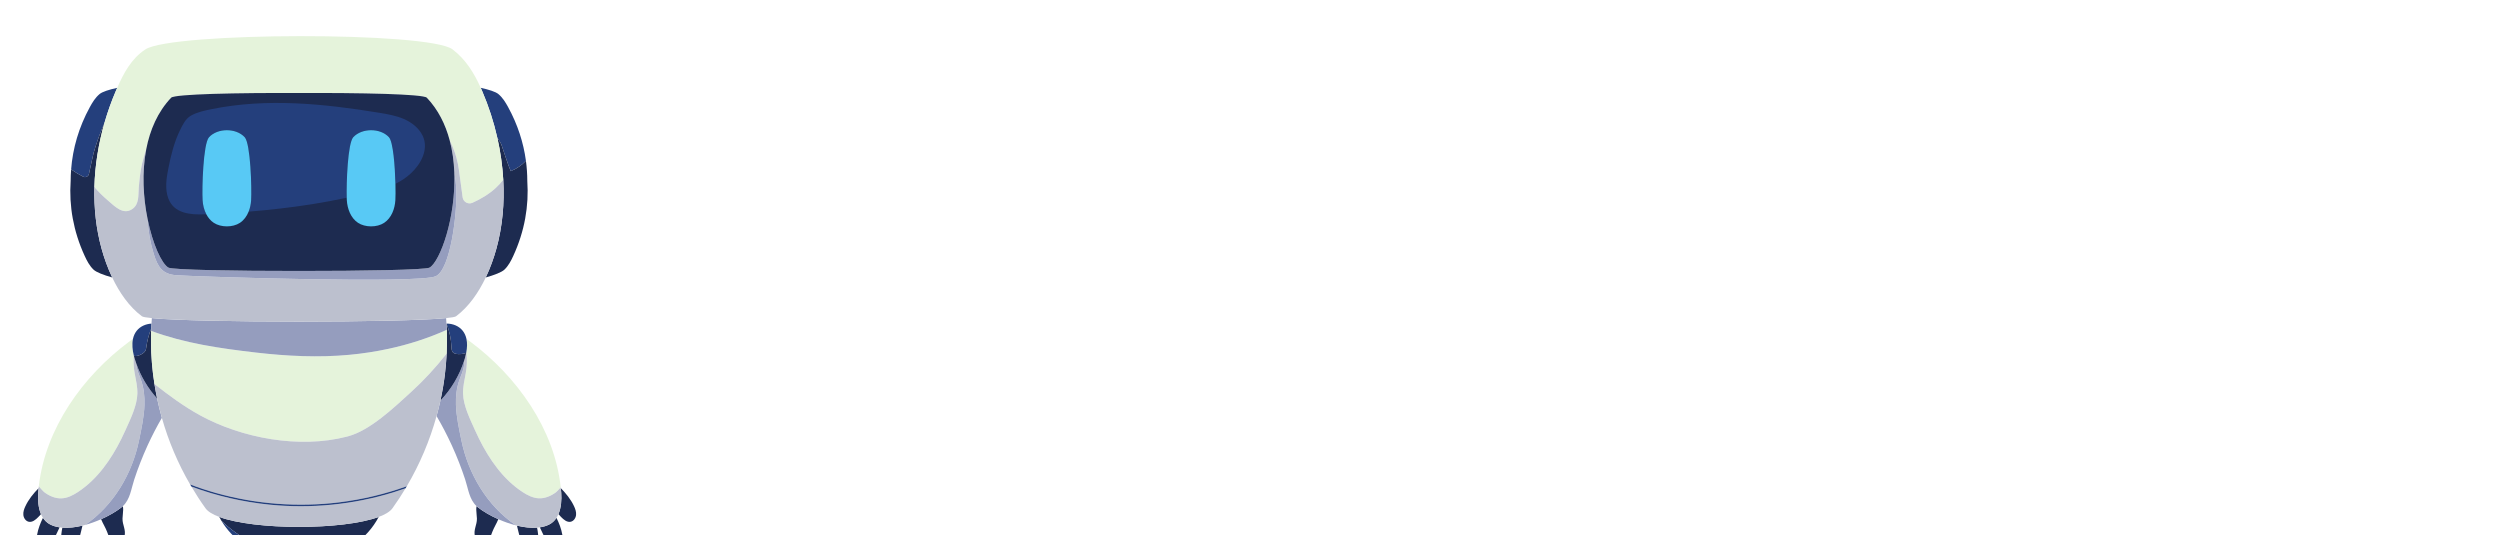 <?xml version="1.0" encoding="UTF-8" standalone="no"?>
<!-- Created with Inkscape (http://www.inkscape.org/) -->

<svg
   width="72mm"
   height="15.418mm"
   viewBox="0 0 72 15.418"
   version="1.1"
   id="svg1"
   sodipodi:docname="mediaworkbenchlight.svg"
   inkscape:version="1.4.2 (2aeb623e1d, 2025-05-12)"
   xmlns:inkscape="http://www.inkscape.org/namespaces/inkscape"
   xmlns:sodipodi="http://sodipodi.sourceforge.net/DTD/sodipodi-0.dtd"
   xmlns="http://www.w3.org/2000/svg"
   xmlns:svg="http://www.w3.org/2000/svg">
  <sodipodi:namedview
     id="namedview1"
     pagecolor="#ffffff"
     bordercolor="#000000"
     borderopacity="0.25"
     inkscape:showpageshadow="2"
     inkscape:pageopacity="0.0"
     inkscape:pagecheckerboard="0"
     inkscape:deskcolor="#d1d1d1"
     inkscape:document-units="mm"
     inkscape:zoom="3.4568107"
     inkscape:cx="179.35608"
     inkscape:cy="-8.8231618"
     inkscape:window-width="3374"
     inkscape:window-height="1371"
     inkscape:window-x="0"
     inkscape:window-y="0"
     inkscape:window-maximized="1"
     inkscape:current-layer="g18" />
  <defs
     id="defs1">
    <filter
       id="a"
       width="1.002"
       height="1.017"
       x="-0.001"
       y="-0.008">
      <feGaussianBlur
         in="SourceAlpha"
         id="feGaussianBlur1" />
      <feOffset
         result="oBlur"
         id="feOffset1" />
      <feFlood
         flood-color="#FFF"
         flood-opacity="1"
         id="feFlood1" />
      <feComposite
         in2="oBlur"
         operator="in"
         id="feComposite1" />
      <feMerge
         id="feMerge2">
        <feMergeNode
           id="feMergeNode1" />
        <feMergeNode
           in="SourceGraphic"
           id="feMergeNode2" />
      </feMerge>
    </filter>
  </defs>
  <g
     id="layer1"
     transform="translate(-2.361,-3.014)">
    <g
       id="group-R5"
       transform="matrix(0.007,0,0,0.007,0.825,1.957)">
      <path
         id="path2"
         d="m 16391.9,3869.2 c -7.1,-38 -9.7,-77.1 -9,-115.6 1.4,-89.9 17.8,-179 20.1,-268.8 5.2,-199.4 -117.5,-351.3 -58.1,-558.4 27.2,-94.6 129.2,-272.7 243,-270.1 113.4,2.5 183.3,125.5 215.9,216.9 49.6,138.6 97.1,265.3 167.3,396.3 33.9,63.3 66.9,128.4 93.7,195.3 -245.3,108.8 -464.5,237.5 -620.7,359.4 -18.6,14.5 -35.8,29.5 -52.2,45"
         style="fill:#1d2b50;fill-opacity:1;fill-rule:nonzero;stroke:none"
         transform="matrix(0.133,0,0,-0.133,0,2748)" />
      <path
         id="path3"
         d="m 18924.8,3621.6 c 27.5,-29.5 54.3,-59.8 82.4,-88.8 80.1,-82.7 183,-169.9 295.6,-146.8 93.4,19.1 157.1,113.6 167.2,208.3 10.1,94.8 -22.9,188.8 -63.7,274.9 -99.2,209.5 -245.9,391.6 -408,555.6 4.7,-45.8 9.2,-91.7 12.6,-137.7 16.2,-220.7 -0.5,-466.4 -86.1,-665.5"
         style="fill:#1d2b50;fill-opacity:1;fill-rule:nonzero;stroke:none"
         transform="matrix(0.133,0,0,-0.133,0,2748)" />
      <path
         id="path4"
         d="m 19044.3,2988.2 c -32.2,181.6 -98,354.5 -180.6,518.9 -53.9,-82.8 -124,-152.5 -215.3,-200.8 -89.5,-47.4 -190.6,-77.3 -299.2,-93.2 68.5,-150.6 141.8,-299 221.5,-444.1 55.3,-100.9 131.5,-212.1 246.3,-219.6 95.1,-6.2 181.5,68.1 216.3,156.8 34.7,88.8 27.7,188.1 11,282"
         style="fill:#1d2b50;fill-opacity:1;fill-rule:nonzero;stroke:none"
         transform="matrix(0.133,0,0,-0.133,0,2748)" />
      <path
         id="path5"
         d="m 17642.3,3266 c 3.2,-14.9 6.4,-29.8 9.8,-44.7 40.1,-179.7 87.8,-357.7 142.9,-533.4 34.3,-109.8 87.1,-233.9 198.2,-263.9 91.9,-24.8 191.4,31 242.9,111.2 51.6,80 64.3,178.9 66.4,274.2 3.1,132.7 -12.1,264.3 -38.8,393.9 -193.7,-14.9 -407.3,10.8 -621.4,62.7"
         style="fill:#1d2b50;fill-opacity:1;fill-rule:nonzero;stroke:none"
         transform="matrix(0.133,0,0,-0.133,0,2748)" />
      <path
         id="path6"
         d="m 16075.3,8629.9 c 27.1,-218.2 21.3,-440.5 -19.3,-656.7 -39,-207.7 -88.5,-417.4 -81.9,-630.2 11.3,-373.2 218,-787.3 369,-1123.4 39.8,-88.5 81.4,-177 125,-265 318,-640.7 744.8,-1254.8 1346.4,-1648.9 151.6,-99.1 319.6,-185.4 500.5,-194.1 191.1,-9.1 378,70.6 531.6,184.9 37.9,28.3 90.1,88.3 149.2,155.5 -192.9,1804.2 -1356.2,3430.9 -2789.7,4498.8 -37.7,28.1 -80.5,59.5 -126.5,91.1 28.3,-131 21.1,-273.3 -4.3,-412"
         style="fill:#e5f3db;fill-opacity:1;fill-rule:nonzero;stroke:none"
         transform="matrix(0.133,0,0,-0.133,0,2748)" />
      <path
         id="path7"
         d="m 18863.7,3507.1 c 23.4,35.8 43.7,74.1 61.1,114.5 85.6,199.1 102.3,444.8 86.1,665.5 -3.4,46 -7.9,91.9 -12.6,137.7 -0.9,9.1 -1.5,18.2 -2.5,27.2 -59.1,-67.2 -111.3,-127.2 -149.2,-155.5 -153.6,-114.3 -340.5,-194 -531.6,-184.9 -180.9,8.7 -348.9,95 -500.5,194.1 -601.6,394.1 -1028.4,1008.2 -1346.4,1648.9 -43.6,88 -85.2,176.5 -125,265 -151,336.1 -357.7,750.2 -369,1123.4 -6.6,212.8 42.9,422.5 81.9,630.2 40.6,216.2 46.4,438.5 19.3,656.7 -1.1,-5.8 -2.1,-11.8 -3.2,-17.6 -11.5,-59.1 -26.1,-117.4 -42.8,-173.7 -7.7,-26.2 -16.1,-52.2 -24.5,-78.2 4.9,-39 5.7,-78.4 2.2,-116.5 -15,-162.5 -89,-312.5 -143.7,-466.2 -91.1,-256.1 -118.1,-516.5 -109.4,-777.8 12.1,-362.9 93,-727.8 166,-1085.3 214.6,-1050.2 797.2,-2035 1689.3,-2640.3 11,-2.8 22.1,-5.6 33.1,-8.3 214.1,-51.9 427.7,-77.6 621.4,-62.7 29,2.3 57.4,5.7 85.5,9.8 108.6,15.9 209.7,45.8 299.2,93.2 91.3,48.3 161.4,118 215.3,200.8"
         style="fill:#bcc0ce;fill-opacity:1;fill-rule:nonzero;stroke:none"
         transform="matrix(0.133,0,0,-0.133,0,2748)" />
      <path
         id="path8"
         d="m 15919.9,5914.6 c -73,357.5 -153.9,722.4 -166,1085.3 -8.7,261.3 18.3,521.7 109.4,777.8 54.7,153.7 128.7,303.7 143.7,466.2 3.5,38.1 2.7,77.5 -2.2,116.5 -148.1,-456.7 -400.1,-879.3 -731.2,-1226.9 -35,-160.3 -75,-319.7 -118.9,-478.2 168.9,-288.1 323.5,-584.6 463.1,-887.9 4.8,-10.6 9.7,-21.3 14.6,-31.9 155.5,-341.1 292.1,-690.9 408.9,-1047 97.1,-296.4 122.8,-604 350.6,-819.3 16.4,-15.5 33.6,-30.5 52.2,-45 156.2,-121.9 375.4,-250.6 620.7,-359.4 172.7,-76.6 358.3,-143.1 544.4,-190.5 -892.1,605.3 -1474.7,1590.1 -1689.3,2640.3"
         style="fill:#959dbe;fill-opacity:1;fill-rule:nonzero;stroke:none"
         transform="matrix(0.133,0,0,-0.133,0,2748)" />
      <path
         id="path9"
         d="m 15463.3,9513.6 c 89.2,-226.2 140.7,-467.3 151.6,-710.2 2.4,-52.9 3.5,-108.2 29.3,-154.5 21.3,-38 65,-59.4 116.9,-69.6 94.3,-18.6 215.5,-0.8 278.2,19 11,3.5 21.9,8.5 32.8,14 1.1,5.8 2.1,11.8 3.2,17.6 25.4,138.7 32.6,281 4.3,412 -19.3,89.8 -55,174.4 -112.8,248.7 -118.1,151.5 -312.8,228 -506.1,225.6 0.2,-2.3 0.4,-4.6 0.4,-6.8 0.8,1.4 1.5,2.8 2.2,4.2"
         style="fill:#243f7c;fill-opacity:1;fill-rule:nonzero;stroke:none"
         transform="matrix(0.133,0,0,-0.133,0,2748)" />
      <path
         id="path10"
         d="m 15761.1,8579.3 c -51.9,10.2 -95.6,31.6 -116.9,69.6 -25.8,46.3 -26.9,101.6 -29.3,154.5 -10.9,242.9 -62.4,484 -151.6,710.2 -0.7,-1.4 -1.4,-2.8 -2.2,-4.2 3.7,-62 7.2,-124 9.5,-186.1 9,-245.2 7.4,-490.7 -4.5,-735.8 -9.9,-205.4 -26.4,-410.4 -50.9,-614.6 -33.6,-281.5 -81,-561.7 -141.6,-839.4 331.1,347.6 583.1,770.2 731.2,1226.9 8.4,26 16.8,52 24.5,78.2 16.7,56.3 31.3,114.6 42.8,173.7 -10.9,-5.5 -21.8,-10.5 -32.8,-14 -62.7,-19.8 -183.9,-37.6 -278.2,-19"
         style="fill:#1d2b50;fill-opacity:1;fill-rule:nonzero;stroke:none"
         transform="matrix(0.133,0,0,-0.133,0,2748)" />
      <path
         id="path11"
         d="m 5398.52,3824.2 c -156.25,-121.9 -375.39,-250.6 -620.71,-359.4 26.76,-66.9 59.85,-132 93.71,-195.3 70.2,-131 117.66,-257.7 167.23,-396.3 32.66,-91.4 102.54,-214.4 215.94,-216.9 113.86,-2.6 215.82,175.5 242.97,270.1 59.41,207.1 -63.32,359 -58.13,558.4 2.38,89.8 18.71,178.9 20.24,268.8 0.62,38.5 -2.04,77.6 -9.11,115.6 -16.36,-15.5 -33.59,-30.5 -52.14,-45"
         style="fill:#1d2b50;fill-opacity:1;fill-rule:nonzero;stroke:none"
         transform="matrix(0.133,0,0,-0.133,0,2748)" />
      <path
         id="path12"
         d="m 2831.72,4287.1 c 3.4,46 7.93,91.9 12.58,137.7 -162.07,-164 -308.75,-346.1 -407.97,-555.6 -40.82,-86.1 -73.87,-180.1 -63.75,-274.9 10.08,-94.7 73.87,-189.2 167.19,-208.3 112.73,-23.1 215.54,64.1 295.58,146.8 28.09,29 54.88,59.3 82.42,88.8 -85.62,199.1 -102.26,444.8 -86.05,665.5"
         style="fill:#1d2b50;fill-opacity:1;fill-rule:nonzero;stroke:none"
         transform="matrix(0.133,0,0,-0.133,0,2748)" />
      <path
         id="path13"
         d="m 2978.87,3507.1 c -82.46,-164.4 -148.4,-337.3 -180.59,-518.9 -16.64,-93.9 -23.71,-193.2 11.06,-282 34.72,-88.7 121.17,-163 216.25,-156.8 114.8,7.5 190.97,118.7 246.36,219.6 79.61,145.1 152.97,293.5 221.49,444.1 -108.6,15.9 -209.73,45.8 -299.18,93.2 -91.37,48.3 -161.49,118 -215.39,200.8"
         style="fill:#1d2b50;fill-opacity:1;fill-rule:nonzero;stroke:none"
         transform="matrix(0.133,0,0,-0.133,0,2748)" />
      <path
         id="path14"
         d="m 3578.87,3203.3 c -26.64,-129.6 -41.88,-261.2 -38.83,-393.9 2.23,-95.3 14.88,-194.2 66.44,-274.2 51.57,-80.2 150.98,-136 242.93,-111.2 111.1,30 163.83,154.1 198.21,263.9 55.08,175.7 102.77,353.7 142.97,533.4 3.32,14.9 6.52,29.8 9.72,44.7 -214.14,-51.9 -427.73,-77.6 -621.44,-62.7"
         style="fill:#1d2b50;fill-opacity:1;fill-rule:nonzero;stroke:none"
         transform="matrix(0.133,0,0,-0.133,0,2748)" />
      <path
         id="path15"
         d="m 3026.52,4295.2 c 153.48,-114.4 340.43,-194.1 531.61,-184.9 180.89,8.6 348.9,95 500.5,194.1 601.53,394.1 1028.28,1008.1 1346.33,1648.8 43.67,88 85.31,176.4 125.04,265 150.98,336.1 357.62,750.2 369.02,1123.4 6.53,212.8 -42.93,422.5 -81.95,630.2 -34.57,184.3 -43.44,372.9 -28.75,559.8 -41.13,168.4 -60.23,348 -25.35,510.3 -45.98,-31.6 -88.75,-63 -126.49,-91.1 C 4210.7,7888.7 3052.5,6273.8 2850.16,4481.3 c 70.23,-79.2 132.73,-153.6 176.36,-186.1"
         style="fill:#e5f3db;fill-opacity:1;fill-rule:nonzero;stroke:none"
         transform="matrix(0.133,0,0,-0.133,0,2748)" />
      <path
         id="path16"
         d="m 5953.2,5913.2 c 73.05,357.6 153.91,722.3 165.98,1085.4 8.67,261.2 -18.28,521.6 -109.41,777.7 -54.73,153.7 -128.64,303.8 -143.72,466.2 -1.25,13.7 -1.95,27.5 -2.18,41.3 -18.05,51.2 -35.2,102.8 -50.63,154.8 -8.12,27.6 -15.62,55.7 -22.69,84.1 -0.75,2.9 -1.49,5.9 -2.23,8.9 -14.69,-186.9 -5.82,-375.5 28.75,-559.8 39.02,-207.7 88.48,-417.4 81.95,-630.2 -11.4,-373.2 -218.04,-787.3 -369.02,-1123.4 -39.73,-88.6 -81.37,-177 -125.04,-265 -318.05,-640.7 -744.8,-1254.7 -1346.33,-1648.8 -151.6,-99.1 -319.61,-185.5 -500.5,-194.1 -191.18,-9.2 -378.13,70.5 -531.61,184.9 -43.63,32.5 -106.13,106.9 -176.36,186.1 -2.15,-18.8 -3.95,-37.6 -5.86,-56.5 -4.65,-45.8 -9.18,-91.7 -12.58,-137.7 -16.21,-220.7 0.43,-466.4 86.05,-665.5 17.39,-40.4 37.7,-78.7 61.1,-114.5 53.9,-82.8 124.02,-152.5 215.39,-200.8 89.45,-47.4 190.58,-77.3 299.18,-93.2 28.01,-4.1 56.4,-7.5 85.43,-9.8 193.71,-14.9 407.3,10.8 621.44,62.7 28.64,7 57.23,14.4 85.82,22.2 879.53,606.6 1454.3,1583.6 1667.07,2625"
         style="fill:#bcc0ce;fill-opacity:1;fill-rule:nonzero;stroke:none"
         transform="matrix(0.133,0,0,-0.133,0,2748)" />
      <path
         id="path17"
         d="m 5863.87,8283.8 c 0.23,-13.8 0.93,-27.6 2.18,-41.3 15.08,-162.4 88.99,-312.5 143.72,-466.2 91.13,-256.1 118.08,-516.5 109.41,-777.7 -12.07,-363.1 -92.93,-727.8 -165.98,-1085.4 -212.77,-1041.4 -787.54,-2018.4 -1667.07,-2625 168.32,46.2 335.32,107.3 491.68,176.6 245.32,108.8 464.46,237.5 620.71,359.4 18.55,14.5 35.78,29.5 52.14,45 227.82,215.3 253.6,522.9 350.67,819.3 116.68,356.1 253.36,705.9 408.87,1047 4.84,10.6 9.76,21.3 14.64,31.9 130.86,284.4 275.67,562.3 432.27,833.4 -55.94,197.2 -104.38,396.1 -146.48,596.2 -284.3,315 -505.63,686.7 -646.76,1086.8"
         style="fill:#959dbe;fill-opacity:1;fill-rule:nonzero;stroke:none"
         transform="matrix(0.133,0,0,-0.133,0,2748)" />
      <path
         id="path18"
         d="m 5788.32,8531.6 c 0.74,-3 1.48,-6 2.23,-8.9 19.68,-7.8 41.48,-11.3 62.69,-10.1 64.14,3.5 153.75,37.3 219.65,85.1 31.21,22.7 57.07,48.5 72.42,75.8 21.68,38.6 26.8,83.9 32.74,127.7 25.97,191.9 76.68,380.2 149.57,559.6 2.11,51.6 5.74,103 8.83,154.6 -177.86,-9.3 -351.84,-85.2 -460.59,-224.8 -57.85,-74.3 -93.56,-158.8 -112.89,-248.7 -34.88,-162.3 -15.78,-341.9 25.35,-510.3"
         style="fill:#243f7c;fill-opacity:1;fill-rule:nonzero;stroke:none"
         transform="matrix(0.133,0,0,-0.133,0,2748)" />
      <path
         id="path19"
         d="m 6325.82,9290.9 c 0.74,23.3 0.82,46.6 1.8,69.9 -72.89,-179.4 -123.6,-367.7 -149.57,-559.6 -5.94,-43.8 -11.06,-89.1 -32.74,-127.7 -15.35,-27.3 -41.21,-53.1 -72.42,-75.8 -65.9,-47.8 -155.51,-81.6 -219.65,-85.1 -21.21,-1.2 -43.01,2.3 -62.69,10.1 7.07,-28.4 14.57,-56.5 22.69,-84.1 15.43,-52 32.58,-103.6 50.63,-154.8 C 6005,7883.7 6226.33,7512 6510.63,7197 c -31.45,149.1 -59.03,298.8 -82.7,449.1 -17.15,108.7 -32.89,217.6 -45.94,326.8 -52.26,437.4 -70.74,878.2 -56.17,1318"
         style="fill:#1d2b50;fill-opacity:1;fill-rule:nonzero;stroke:none"
         transform="matrix(0.133,0,0,-0.133,0,2748)" />
      <path
         id="path20"
         d="m 8432.73,3535.3 c 21.45,-40.8 43.68,-81.2 67.58,-120.7 540.78,-517.1 1227.15,-880.8 1959.29,-1036.1 444.7,-94.3 905,-111.6 1355.7,-53.9 278.8,77.1 544.8,194.8 786.1,357.2 318.8,214.3 584.8,513.4 763.6,853.7 -1105.2,-411.9 -3826.6,-412 -4932.27,-0.2"
         style="fill:#1d2b50;fill-opacity:1;fill-rule:nonzero;stroke:none"
         transform="matrix(0.133,0,0,-0.133,0,2748)" />
      <path
         id="path21"
         d="m 15470.6,9323.3 c -575.4,-259 -1182.2,-453.5 -1802.1,-587.2 -399.4,-86.1 -804.4,-147.7 -1211.8,-185.8 -954.9,-89.2 -1931,-41 -2882.68,69.2 -1129.45,130.9 -2210.27,286.5 -3248.2,671.4 -14.57,-439.8 3.91,-880.6 56.17,-1318 13.05,-109.2 28.79,-218.1 45.94,-326.8 447.07,-351.5 904.65,-689.6 1402.34,-963.2 1298.05,-713.4 3079.73,-1042.1 4540.53,-665.5 18.4,4.8 36.8,9.6 55.1,14.6 677.2,183.9 1413.1,887.7 1920.5,1348.8 406.5,369.5 781.1,774 1119.7,1206.7 11.9,245.1 13.5,490.6 4.5,735.8"
         style="fill:#e5f3db;fill-opacity:1;fill-rule:nonzero;stroke:none"
         transform="matrix(0.133,0,0,-0.133,0,2748)" />
      <path
         id="path22"
         d="m 9984.06,3915.7 c -824.06,83.1 -1638.4,270.3 -2414.65,559.4 135.55,-229.4 281.1,-453.9 437.74,-671.9 74.1,-103.2 222.97,-192.4 425.58,-267.9 1105.67,-411.8 3827.07,-411.7 4932.27,0.2 202.4,75.5 351.1,164.6 425.1,267.7 144.5,201.1 279.1,407.9 405.6,618.7 -123.2,-43.6 -247.1,-85.5 -372.2,-124 -1237.8,-381.3 -2550.8,-512.3 -3839.44,-382.2"
         style="fill:#bcc0ce;fill-opacity:1;fill-rule:nonzero;stroke:none"
         transform="matrix(0.133,0,0,-0.133,0,2748)" />
      <path
         id="path23"
         d="m 15415.2,7972.9 c 24.5,204.2 41,409.2 50.9,614.6 -338.6,-432.7 -713.2,-837.2 -1119.7,-1206.7 C 13839,6919.7 13103.1,6215.9 12425.9,6032 c -18.3,-5 -36.7,-9.8 -55.1,-14.6 -1460.8,-376.6 -3242.48,-47.9 -4540.53,665.5 -497.69,273.6 -955.27,611.7 -1402.34,963.2 23.67,-150.3 51.25,-300 82.7,-449.1 42.1,-200.1 90.54,-399 146.48,-596.2 202.81,-715.2 495.82,-1409 874.22,-2061.6 265.08,-100.5 534.57,-189.6 807.77,-266 1235.9,-345.7 2537.8,-443.9 3811.4,-286 709.3,87.9 1410,253.9 2082.7,496.7 403.8,685.1 712.6,1416.7 921.5,2171.4 43.9,158.5 83.9,317.9 118.9,478.2 60.6,277.7 108,557.9 141.6,839.4"
         style="fill:#bcc0ce;fill-opacity:1;fill-rule:nonzero;stroke:none"
         transform="matrix(0.133,0,0,-0.133,0,2748)" />
      <path
         id="path24"
         d="m 12150.5,3987.2 c -1273.6,-157.9 -2575.5,-59.7 -3811.4,286 -273.2,76.4 -542.69,165.5 -807.77,266 12.46,-21.5 25.43,-42.8 38.08,-64.1 776.25,-289.1 1590.59,-476.3 2414.65,-559.4 1288.64,-130.1 2601.64,0.9 3839.44,382.2 125.1,38.5 249,80.4 372.2,124 12.5,20.7 25.2,41.2 37.5,62 -672.7,-242.8 -1373.4,-408.8 -2082.7,-496.7"
         style="fill:#243f7c;fill-opacity:1;fill-rule:nonzero;stroke:none"
         transform="matrix(0.133,0,0,-0.133,0,2748)" />
      <path
         id="path25"
         d="m 6325.82,9290.9 c 1037.93,-384.9 2118.75,-540.5 3248.2,-671.4 951.68,-110.2 1927.78,-158.4 2882.68,-69.2 407.4,38.1 812.4,99.7 1211.8,185.8 619.9,133.7 1226.7,328.2 1802.1,587.2 -2.3,62.1 -5.8,124.1 -9.5,186.1 0,2.2 -0.2,4.5 -0.4,6.8 -3.3,56.5 -6.7,113 -11.1,169.4 -1466.7,-143.3 -7635.3,-143.3 -9101.87,0 -4.53,-56.7 -7.93,-113.5 -11.28,-170.2 -3.09,-51.6 -6.72,-103 -8.83,-154.6 -0.98,-23.3 -1.06,-46.6 -1.8,-69.9"
         style="fill:#959dbe;fill-opacity:1;fill-rule:nonzero;stroke:none"
         transform="matrix(0.133,0,0,-0.133,0,2748)" />
      <path
         id="path26"
         d="m 4400.98,14145.1 c 50.7,221.3 129.06,597.8 144.37,650.9 75.82,263.3 166.17,522.7 271.95,775.4 18.48,44.1 41.65,106.8 69.93,173.7 95.47,328.8 210.35,650.3 343.2,960.2 14.88,34.6 29.92,69.2 45.12,103.8 -248.09,-53.9 -459.77,-121 -545.04,-192.3 -133.48,-111.6 -221.84,-258.2 -301.88,-404.4 -341.91,-624.9 -528.36,-1273.6 -578.4,-1926.4 119.11,-83.4 243.48,-159.3 373.25,-224.9 72.18,-36.4 159.45,5.2 177.5,84"
         style="fill:#243f7c;fill-opacity:1;fill-rule:nonzero;stroke:none"
         transform="matrix(0.133,0,0,-0.133,0,2748)" />
      <path
         id="path27"
         d="m 17368.6,16212.4 c -80,146.2 -168.3,292.8 -301.9,404.4 -85.3,71.3 -297.3,138.6 -545.6,192.4 15.5,-34.4 30.8,-69 45.7,-103.9 198.7,-463.2 357.7,-952.2 470.3,-1453.5 48.4,-70.8 95.6,-121.1 125.8,-206 74.2,-208.5 136.5,-418.8 212.7,-625.7 23.3,-63.3 48,-126.2 74.6,-188.7 185.1,77.5 341,185 468.8,321.2 -75.8,562.6 -255.1,1120.1 -550.4,1659.8"
         style="fill:#243f7c;fill-opacity:1;fill-rule:nonzero;stroke:none"
         transform="matrix(0.133,0,0,-0.133,0,2748)" />
      <path
         id="path28"
         d="m 17961.4,13929.3 c -0.2,208 -14.5,416 -42.4,623.3 -127.8,-136.2 -283.7,-243.7 -468.8,-321.2 -26.6,62.5 -51.3,125.4 -74.6,188.7 -76.2,206.9 -138.5,417.2 -212.7,625.7 -30.2,84.9 -77.4,135.2 -125.8,206 95,-422.8 156.7,-854.3 181,-1286.4 40.5,-722 -23.6,-1445.4 -213,-2132.5 -78.9,-286.1 -187.6,-592.9 -328.8,-889.8 264.4,74 493,161.3 578.4,243.3 125.5,120.6 203.5,272.9 273.2,424.3 352.1,764.7 486,1547.8 433.5,2318.6"
         style="fill:#1d2b50;fill-opacity:1;fill-rule:nonzero;stroke:none"
         transform="matrix(0.133,0,0,-0.133,0,2748)" />
      <path
         id="path29"
         d="m 4570.12,13739.4 c 17.26,676.9 128.51,1355.9 317.11,2005.7 -28.28,-66.9 -51.45,-129.6 -69.93,-173.7 -105.78,-252.7 -196.13,-512.1 -271.95,-775.4 -15.31,-53.1 -93.67,-429.6 -144.37,-650.9 -18.05,-78.8 -105.32,-120.4 -177.5,-84 -129.77,65.6 -254.14,141.5 -373.25,224.9 -9.1,-118.8 -14.21,-237.8 -14.37,-356.7 -52.54,-770.8 81.44,-1553.9 433.52,-2318.6 69.68,-151.4 147.73,-303.7 273.16,-424.3 85.39,-82 313.98,-169.3 578.44,-243.3 -141.25,296.9 -249.93,603.7 -328.79,889.8 -169.61,615.4 -238.52,1260 -222.07,1906.5"
         style="fill:#1d2b50;fill-opacity:1;fill-rule:nonzero;stroke:none"
         transform="matrix(0.133,0,0,-0.133,0,2748)" />
      <path
         id="path30"
         d="m 17037.1,15251.8 c -112.6,501.3 -271.6,990.3 -470.3,1453.5 -14.9,34.9 -30.2,69.5 -45.7,103.9 -204.6,455.6 -459.7,874.7 -870.9,1189 -727,555.8 -8686.18,537.7 -9503.13,0 -432.54,-284.6 -669.49,-729.6 -871.52,-1189.1 -15.2,-34.6 -30.24,-69.2 -45.12,-103.8 -132.85,-309.9 -247.73,-631.4 -343.2,-960.2 -188.6,-649.8 -299.85,-1328.8 -317.11,-2005.7 127.18,-147.5 265.97,-285 414.26,-411 212.77,-181 473.24,-465.2 758.32,-268.3 223.39,154.3 179.45,433.1 200.7,671.5 22.42,251.6 47.77,506.4 106.68,752.5 34.92,146.1 76.72,290.7 124.96,433.2 114.02,588.2 351.33,1146.8 768.44,1586.6 107.85,113.7 2053.9,154.6 3955.12,144.9 1901.3,9.7 3847.3,-31.2 3955.2,-144.9 351.7,-370.9 575.4,-826.4 705.4,-1312.8 31.5,-63.6 61.4,-128 88.8,-193.4 100.9,-241.4 164.9,-478.9 199.7,-736.9 l 112.8,-837 c 19.4,-143.8 171.4,-229.9 303.8,-170.6 263.7,118 510.7,265.4 723.7,461.2 87.9,80.8 163.7,164.7 230.1,251 -24.3,432.1 -86,863.6 -181,1286.4"
         style="fill:#e5f3db;fill-opacity:1;fill-rule:nonzero;stroke:none"
         transform="matrix(0.133,0,0,-0.133,0,2748)" />
      <path
         id="path31"
         d="m 17218.1,13965.4 c -66.4,-86.3 -142.2,-170.2 -230.1,-251 -213,-195.8 -460,-343.2 -723.7,-461.2 -132.4,-59.3 -284.4,26.8 -303.8,170.6 l -112.8,837 c -34.8,258 -98.8,495.5 -199.7,736.9 -27.4,65.4 -57.3,129.8 -88.8,193.4 86.3,-323 131.4,-659.7 144.6,-994.5 33.6,-180.7 54.3,-365.3 61.5,-550.7 28.3,-730.5 -179.2,-2446.2 -632.9,-2663.2 -508.9,-243.4 -7537.13,-10.5 -8042.09,30.9 -419.61,34.4 -559.37,256.9 -684.49,657.3 -107.81,345.3 -172.58,711.8 -190.78,1080.1 -132.54,653 -182.27,1432.6 -40,2166.3 -48.24,-142.5 -90.04,-287.1 -124.96,-433.2 -58.91,-246.1 -84.26,-500.9 -106.68,-752.5 -21.25,-238.4 22.69,-517.2 -200.7,-671.5 -285.08,-196.9 -545.55,87.3 -758.32,268.3 -148.29,126 -287.08,263.5 -414.26,411 -16.45,-646.5 52.46,-1291.1 222.07,-1906.5 78.86,-286.1 187.54,-592.9 328.79,-889.8 221.17,-464.9 522.89,-905.2 919.96,-1201.3 27.77,-20.7 135.15,-39.4 306.79,-56.2 1466.57,-143.3 7635.17,-143.3 9101.87,0 171.6,16.8 279,35.5 306.7,56.2 397.1,296.1 698.8,736.4 920,1201.3 141.2,296.9 249.9,603.7 328.8,889.8 189.4,687.1 253.5,1410.5 213,2132.5"
         style="fill:#bcc0ce;fill-opacity:1;fill-rule:nonzero;stroke:none"
         transform="matrix(0.133,0,0,-0.133,0,2748)" />
      <path
         id="path32"
         d="m 14939.1,11248.2 c -120.5,-71.1 -2102.9,-105.8 -4040.5,-104.1 -1937.51,-1.7 -3919.93,33 -4040.4,104.1 -208.43,123.2 -484.8,722.5 -643.16,1502.8 18.2,-368.3 82.97,-734.8 190.78,-1080.1 125.12,-400.4 264.88,-622.9 684.49,-657.3 504.96,-41.4 7533.19,-274.3 8042.09,-30.9 453.7,217 661.2,1932.7 632.9,2663.2 -7.2,185.4 -27.9,370 -61.5,550.7 55.1,-1395 -438.3,-2755.5 -764.7,-2948.4"
         style="fill:#959dbe;fill-opacity:1;fill-rule:nonzero;stroke:none"
         transform="matrix(0.133,0,0,-0.133,0,2748)" />
      <path
         id="path33"
         d="m 15703.8,14196.6 c -13.2,334.8 -58.3,671.5 -144.6,994.5 -130,486.4 -353.7,941.9 -705.4,1312.8 -107.9,113.7 -2053.9,154.6 -3955.2,144.9 -1901.22,9.7 -3847.27,-31.2 -3955.12,-144.9 -417.11,-439.8 -654.42,-998.4 -768.44,-1586.6 -142.27,-733.7 -92.54,-1513.3 40,-2166.3 158.36,-780.3 434.73,-1379.6 643.16,-1502.8 120.47,-71.1 2102.89,-105.8 4040.4,-104.1 1937.6,-1.7 3920,33 4040.5,104.1 326.4,192.9 819.8,1553.4 764.7,2948.4"
         style="fill:#1d2b50;fill-opacity:1;fill-rule:nonzero;stroke:none"
         transform="matrix(0.133,0,0,-0.133,0,2748)" />
      <path
         id="path34"
         d="m 6858.59,14323.4 c -61.4,-308.4 -111.4,-635.7 -3.71,-931.1 172.82,-473.9 691.1,-513.8 1125.55,-495.8 17.03,0.7 34.18,1.7 51.21,2.4 -69.26,132.9 -105.35,286 -114.45,432.2 -22.5,360.7 16.79,1752.9 198.47,1950.3 265,288 836.53,291.1 1104.26,0 181.68,-197.5 220.98,-1589.6 198.48,-1950.3 -7.35,-117.6 -32.19,-239.5 -77.58,-351.9 660.48,53.5 1321.98,128.1 1974.18,232.3 355.2,56.7 708.7,123.2 1060.4,198.3 -13.6,450.4 31.6,1686.5 201.9,1871.6 265,288 836.5,291.1 1104.3,0 129.8,-141.1 186.9,-892.3 200.8,-1441.2 169.1,82.3 329.6,186.2 480.1,325.4 308.3,285.4 563,748.8 360,1166.2 -115.1,236.7 -337.1,407.9 -578.5,512.9 -241.4,104.8 -503.7,150.5 -763.4,193 -1716.9,281.1 -3484.19,460.8 -5188.49,111 -212.27,-43.5 -447.23,-91.5 -637.15,-200.9 -167.38,-96.5 -252.07,-278.5 -336.44,-450.3 -181.25,-369.1 -280,-772.7 -359.93,-1174.1"
         style="fill:#243f7c;fill-opacity:1;fill-rule:nonzero;stroke:none"
         transform="matrix(0.133,0,0,-0.133,0,2748)" />
      <path
         id="path35"
         d="m 9219.92,15281.4 c -267.73,291.1 -839.26,288 -1104.26,0 -181.68,-197.4 -220.97,-1589.6 -198.47,-1950.3 9.1,-146.2 45.19,-299.3 114.45,-432.2 55,-105.6 130.94,-198.6 231.17,-265.1 217.46,-144.5 585.51,-149.1 809.96,0 124.93,83 212.11,206.9 268.05,345.4 45.39,112.4 70.23,234.3 77.58,351.9 22.5,360.7 -16.8,1752.8 -198.48,1950.3"
         style="fill:#58c9f5;fill-opacity:1;fill-rule:nonzero;stroke:none"
         transform="matrix(0.133,0,0,-0.133,0,2748)" />
      <path
         id="path36"
         d="m 12577.3,15281.4 c -170.3,-185.1 -215.5,-1421.2 -201.9,-1871.6 0.9,-29.8 2.1,-56.3 3.5,-78.7 16.3,-262.5 119.3,-547 345.6,-697.3 217.4,-144.5 585.5,-149.1 809.9,0 226.4,150.3 329.3,434.8 345.7,697.3 6.4,102.9 7.8,290 2.3,509.1 -13.9,548.9 -71,1300.1 -200.8,1441.2 -267.8,291.1 -839.3,288 -1104.3,0"
         style="fill:#58c9f5;fill-opacity:1;fill-rule:nonzero;stroke:none"
         transform="matrix(0.133,0,0,-0.133,0,2748)" />
      <path
         id="path37"
         d="m 10459.6,2378.5 c -732.14,155.3 -1418.51,519 -1959.29,1036.1 175.35,-290.1 415,-544.1 695.63,-732.8 497.34,-334.7 1100.06,-479.7 1702.66,-471.8 310.4,-4 620.7,32.5 916.7,114.6 -450.7,-57.7 -911,-40.4 -1355.7,53.9"
         style="fill:#243f7c;fill-opacity:1;fill-rule:nonzero;stroke:none"
         transform="matrix(0.133,0,0,-0.133,0,2748)" />
    </g>
    <g
       transform="matrix(0.143,0,0,0.163,112.681,14.003)"
       id="g19">
      <filter
         id="filter4"
         width="1"
         height="1"
         x="0"
         y="0">
        <feGaussianBlur
           in="SourceAlpha"
           id="feGaussianBlur2" />
        <feOffset
           result="oBlur"
           id="feOffset2" />
        <feFlood
           flood-color="#FFF"
           flood-opacity="1"
           id="feFlood2" />
        <feComposite
           in2="oBlur"
           operator="in"
           id="feComposite2" />
        <feMerge
           id="feMerge4">
          <feMergeNode
             id="feMergeNode3" />
          <feMergeNode
             in="SourceGraphic"
             id="feMergeNode4" />
        </feMerge>
      </filter>
      <g
         filter="url(#a)"
         id="g18"
         transform="translate(-436.357,5.161)"
         style="stroke:#ffffff;stroke-opacity:0">
        <path
           fill="#010c07"
           d="m -203.495,-39.899 8.88,25.2 8.9,-25.2 h 6.17 l -12.61,34.84 h -4.95 l -12.56,-34.84 z m -3.32,0 1.1,25.37 v 9.47 h -7.25 V -39.899 Z m 30.55,0 v 34.84 h -7.25 V -14.529 l 1.1,-25.37 z"
           paint-order="stroke"
           id="path2-1"
           style="stroke:#ffffff;stroke-opacity:0;fill:#ffffff;fill-opacity:1" />
        <rect
           width="36.7"
           height="34.84"
           x="-212.47"
           y="-39.404"
           fill="none"
           rx="0"
           ry="0"
           id="rect2"
           style="stroke:#ffffff;stroke-opacity:0" />
        <path
           fill="#010c07"
           d="m -159.025,-4.579 q -4.02,0 -6.9,-1.7 -2.89,-1.7 -4.42,-4.53 -1.53,-2.84 -1.53,-6.31 v -0.93 q 0,-3.9 1.47,-6.93 1.47,-3.02 4.19,-4.74 2.72,-1.71 6.42,-1.71 3.76,0 6.3,1.59 2.53,1.6 3.83,4.46 1.29,2.85 1.29,6.68 v 2.97 h -20.51 v -4.76 h 13.66 v -0.55 q -0.02,-1.37 -0.5,-2.45 -0.48,-1.09 -1.48,-1.72 -1.01,-0.62 -2.63,-0.62 -1.8,0 -2.92,1.02 -1.13,1.02 -1.65,2.76 -0.53,1.75 -0.53,4 v 0.93 q 0,2.04 0.75,3.59 0.76,1.56 2.19,2.44 1.44,0.89 3.42,0.89 1.89,0 3.5,-0.71 1.6,-0.71 2.75,-2.19 l 3.4,3.83 q -1.22,1.77 -3.75,3.23 -2.52,1.46 -6.35,1.46"
           paint-order="stroke"
           id="path3-1"
           style="stroke:#ffffff;stroke-opacity:0;fill:#ffffff;fill-opacity:1" />
        <rect
           width="23.5"
           height="26.85"
           x="-171.38"
           y="-30.934"
           fill="none"
           rx="0"
           ry="0"
           id="rect3"
           style="stroke:#ffffff;stroke-opacity:0" />
        <path
           fill="#010c07"
           d="m -135.905,-4.579 q -3.2,0 -5.46,-1.71 -2.26,-1.71 -3.46,-4.68 -1.2,-2.97 -1.2,-6.72 v -0.51 q 0,-3.94 1.2,-6.92 1.2,-2.98 3.47,-4.64 2.27,-1.67 5.5,-1.67 3.07,0 5.12,1.71 2.06,1.72 3.23,4.67 1.18,2.95 1.63,6.71 v 0.96 q -0.45,3.59 -1.64,6.48 -1.18,2.9 -3.24,4.61 -2.06,1.71 -5.15,1.71 m 1.78,-5.65 q 1.74,0 2.88,-0.79 1.13,-0.79 1.74,-2.2 0.62,-1.41 0.73,-3.23 v -2.8 q -0.07,-1.53 -0.43,-2.74 -0.35,-1.21 -1,-2.04 -0.65,-0.84 -1.62,-1.3 -0.96,-0.45 -2.26,-0.45 -1.79,0 -2.89,1.01 -1.1,1 -1.59,2.71 -0.49,1.71 -0.49,3.86 v 0.51 q 0,2.08 0.48,3.77 0.47,1.68 1.55,2.69 1.08,1 2.9,1 m 5.16,5.17 -0.69,-5.69 v -31.06 h 6.99 v 36.75 z"
           paint-order="stroke"
           id="path4-4"
           style="stroke:#ffffff;stroke-opacity:0;fill:#ffffff;fill-opacity:1" />
        <rect
           width="23.36"
           height="37.23"
           x="-145.52"
           y="-41.304"
           fill="none"
           rx="0"
           ry="0"
           id="rect4"
           style="stroke:#ffffff;stroke-opacity:0" />
        <path
           fill="#010c07"
           d="m -113.925,-41.239 q 1.8,0 2.85,1.02 1.05,1.02 1.05,2.6 0,1.53 -1.05,2.55 -1.05,1.01 -2.85,1.01 -1.77,0 -2.82,-1.01 -1.05,-1.02 -1.05,-2.55 0,-1.58 1.05,-2.6 1.05,-1.02 2.82,-1.02 m 3.49,36.18 h -6.96 V -30.949 h 6.96 z"
           paint-order="stroke"
           id="path5-3"
           style="stroke:#ffffff;stroke-opacity:0;fill:#ffffff;fill-opacity:1" />
        <rect
           width="7.77"
           height="36.18"
           x="-117.29"
           y="-40.734"
           fill="none"
           rx="0"
           ry="0"
           id="rect5"
           style="stroke:#ffffff;stroke-opacity:0" />
        <path
           fill="#010c07"
           d="m -91.205,-22.359 q 0,-1.79 -0.92,-2.86 -0.92,-1.06 -2.89,-1.06 -1.12,0 -1.95,0.37 -0.82,0.37 -1.26,1.06 -0.45,0.7 -0.45,1.68 h -6.96 q 0,-2.27 1.35,-4.14 1.36,-1.87 3.83,-2.99 2.48,-1.13 5.83,-1.13 2.99,0 5.35,1.01 2.35,1 3.7,3.04 1.36,2.03 1.36,5.07 v 10.93 q 0,2.2 0.26,3.56 0.26,1.35 0.76,2.35 v 0.41 h -7.03 q -0.48,-1.08 -0.73,-2.69 -0.25,-1.62 -0.25,-3.27 z m 0.91,5.53 h -3.71 q -2.75,0 -4,1.14 -1.24,1.13 -1.24,2.83 0,1.27 0.9,2.12 0.89,0.85 2.45,0.85 1.53,0 2.67,-0.61 1.13,-0.61 1.76,-1.49 0.62,-0.87 0.59,-1.61 l 1.87,3.01 q -0.33,0.98 -0.99,2.02 -0.66,1.05 -1.67,1.94 -1,0.9 -2.42,1.47 -1.43,0.58 -3.32,0.58 -2.49,0 -4.48,-0.99 -2,-1 -3.17,-2.76 -1.18,-1.75 -1.18,-4.03 0,-4.06 3.03,-6.29 3.03,-2.22 8.94,-2.22 h 3.97 z"
           paint-order="stroke"
           id="path6-7"
           style="stroke:#ffffff;stroke-opacity:0;fill:#ffffff;fill-opacity:1" />
        <rect
           width="23.04"
           height="26.85"
           x="-105.74"
           y="-30.934"
           fill="none"
           rx="0"
           ry="0"
           id="rect6"
           style="stroke:#ffffff;stroke-opacity:0" />
        <path
           fill="#010c07"
           d="m -63.635,-39.899 h 3.98 l 0.79,4.62 -7.35,30.22 h -4.26 V -10.249 Z m -4.73,29.67 -0.46,5.17 h -4.66 l -7.73,-34.84 h 7.22 z m 21.22,-29.67 h 7.18 l -7.71,34.84 h -4.66 l -0.39,-5.29 z m -3.47,29.77 -0.07,5.07 h -4.26 l -7.35,-30.27 0.87,-4.57 h 3.92 z"
           paint-order="stroke"
           id="path7-2"
           style="stroke:#ffffff;stroke-opacity:0;fill:#ffffff;fill-opacity:1" />
        <rect
           width="41.25"
           height="34.84"
           x="-80.72"
           y="-39.404"
           fill="none"
           rx="0"
           ry="0"
           id="rect7"
           style="stroke:#ffffff;stroke-opacity:0" />
        <path
           fill="#010c07"
           d="m -38.975,-18.239 q 0,-3.78 1.44,-6.76 1.43,-2.98 4.17,-4.7 2.74,-1.73 6.64,-1.73 3.95,0 6.69,1.73 2.74,1.72 4.16,4.7 1.42,2.98 1.42,6.76 v 0.5 q 0,3.76 -1.42,6.75 -1.42,2.99 -4.15,4.7 -2.73,1.71 -6.65,1.71 -3.93,0 -6.68,-1.71 -2.75,-1.71 -4.18,-4.7 -1.44,-2.99 -1.44,-6.75 z m 6.99,0.5 q 0,2.08 0.51,3.8 0.52,1.73 1.68,2.74 1.16,1.02 3.12,1.02 1.91,0 3.07,-1.02 1.16,-1.01 1.69,-2.74 0.53,-1.72 0.53,-3.8 v -0.5 q 0,-2.06 -0.53,-3.78 -0.53,-1.73 -1.69,-2.77 -1.16,-1.04 -3.12,-1.04 -1.91,0 -3.07,1.04 -1.16,1.04 -1.68,2.77 -0.51,1.72 -0.51,3.78 z"
           paint-order="stroke"
           id="path8-7"
           style="stroke:#ffffff;stroke-opacity:0;fill:#ffffff;fill-opacity:1" />
        <rect
           width="24.52"
           height="26.85"
           x="-38.47"
           y="-30.934"
           fill="none"
           rx="0"
           ry="0"
           id="rect8"
           style="stroke:#ffffff;stroke-opacity:0" />
        <path
           fill="#010c07"
           d="m -3.695,-5.059 h -6.96 V -30.949 h 6.58 l 0.38,5.77 z m 7.61,-19.38 q -0.53,-0.07 -1.23,-0.13 -0.71,-0.06 -1.26,-0.06 -1.91,0 -3.16,0.62 -1.24,0.62 -1.85,1.8 -0.61,1.17 -0.66,2.89 l -1.41,-0.48 q 0,-3.37 0.86,-5.99 0.86,-2.62 2.55,-4.13 1.68,-1.51 4.1,-1.51 0.55,0 1.17,0.09 0.62,0.08 0.98,0.22 z"
           paint-order="stroke"
           id="path9-3"
           style="stroke:#ffffff;stroke-opacity:0;fill:#ffffff;fill-opacity:1" />
        <rect
           width="14.66"
           height="26.37"
           x="-10.16"
           y="-30.934"
           fill="none"
           rx="0"
           ry="0"
           id="rect9"
           style="stroke:#ffffff;stroke-opacity:0" />
        <path
           fill="#010c07"
           d="M 13.715,-5.059 H 6.745 V -41.829 h 6.97 z m 5.09,-12.99 -6.15,6.17 -2.44,-5.14 4.84,-6.2 6.55,-7.73 h 8.38 z m -3.59,1.12 4.76,-4.26 10.82,16.13 h -8.02 z"
           paint-order="stroke"
           id="path10-3"
           style="stroke:#ffffff;stroke-opacity:0;fill:#ffffff;fill-opacity:1" />
        <rect
           width="24.05"
           height="36.77"
           x="7.24"
           y="-41.334"
           fill="none"
           rx="0"
           ry="0"
           id="rect10"
           style="stroke:#ffffff;stroke-opacity:0" />
        <path
           fill="#010c07"
           d="m 45.735,-4.579 q -3.18,0 -5.23,-1.74 -2.04,-1.73 -3.18,-4.66 -1.14,-2.93 -1.61,-6.55 v -0.98 q 0.47,-3.7 1.6,-6.62 1.12,-2.92 3.17,-4.61 2.04,-1.69 5.2,-1.69 3.42,0 5.66,1.7 2.24,1.7 3.35,4.66 1.11,2.95 1.11,6.8 v 0.51 q 0,3.85 -1.11,6.83 -1.11,2.98 -3.34,4.66 -2.22,1.69 -5.62,1.69 m -13.28,-0.48 V -41.809 h 6.96 v 30.74 l -0.69,6.01 z m 11.53,-5.14 q 1.94,0 2.99,-0.98 1.06,-0.99 1.46,-2.7 0.41,-1.71 0.41,-3.88 v -0.51 q 0,-2.05 -0.42,-3.75 -0.42,-1.7 -1.47,-2.73 -1.05,-1.03 -3.01,-1.03 -1.39,0 -2.37,0.45 -0.98,0.46 -1.61,1.3 -0.62,0.83 -0.94,2.01 -0.32,1.17 -0.4,2.6 v 2.83 q 0.1,1.89 0.65,3.32 0.55,1.44 1.7,2.25 1.15,0.82 3.01,0.82"
           paint-order="stroke"
           id="path11-9"
           style="stroke:#ffffff;stroke-opacity:0;fill:#ffffff;fill-opacity:1" />
        <rect
           width="23.35"
           height="37.23"
           x="32.95"
           y="-41.304"
           fill="none"
           rx="0"
           ry="0"
           id="rect11"
           style="stroke:#ffffff;stroke-opacity:0" />
        <path
           fill="#010c07"
           d="m 71.495,-4.579 q -4.02,0 -6.91,-1.7 -2.88,-1.7 -4.41,-4.53 -1.53,-2.84 -1.53,-6.31 v -0.93 q 0,-3.9 1.47,-6.93 1.47,-3.02 4.19,-4.74 2.71,-1.71 6.42,-1.71 3.76,0 6.29,1.59 2.54,1.6 3.83,4.46 1.29,2.85 1.29,6.68 v 2.97 h -20.5 v -4.76 h 13.66 v -0.55 q -0.02,-1.37 -0.5,-2.45 -0.48,-1.09 -1.48,-1.72 -1.01,-0.62 -2.64,-0.62 -1.79,0 -2.92,1.02 -1.12,1.02 -1.65,2.76 -0.52,1.75 -0.52,4 v 0.93 q 0,2.04 0.75,3.59 0.75,1.56 2.19,2.44 1.44,0.89 3.42,0.89 1.89,0 3.5,-0.71 1.6,-0.71 2.75,-2.19 l 3.39,3.83 q -1.22,1.77 -3.74,3.23 -2.52,1.46 -6.35,1.46"
           paint-order="stroke"
           id="path12-2"
           style="stroke:#ffffff;stroke-opacity:0;fill:#ffffff;fill-opacity:1" />
        <rect
           width="23.49"
           height="26.85"
           x="59.15"
           y="-30.934"
           fill="none"
           rx="0"
           ry="0"
           id="rect12"
           style="stroke:#ffffff;stroke-opacity:0" />
        <path
           fill="#010c07"
           d="m 92.395,-5.059 h -6.97 V -30.949 h 6.54 l 0.43,5.53 z m -2.97,-13.76 q 0,-3.87 1.28,-6.71 1.28,-2.83 3.58,-4.36 2.29,-1.54 5.33,-1.54 2.47,0 4.3,0.96 1.83,0.96 2.87,3.11 1.04,2.15 1.04,5.82 v 16.48 h -6.99 V -21.569 q 0,-1.65 -0.48,-2.56 -0.47,-0.91 -1.38,-1.28 -0.91,-0.37 -2.25,-0.37 -1.34,0 -2.35,0.51 -1,0.52 -1.67,1.46 -0.67,0.95 -1.01,2.21 -0.33,1.25 -0.33,2.71 z"
           paint-order="stroke"
           id="path13-4"
           style="stroke:#ffffff;stroke-opacity:0;fill:#ffffff;fill-opacity:1" />
        <rect
           width="22.4"
           height="26.37"
           x="85.93"
           y="-30.934"
           fill="none"
           rx="0"
           ry="0"
           id="rect13"
           style="stroke:#ffffff;stroke-opacity:0" />
        <path
           fill="#010c07"
           d="m 123.435,-4.579 q -4.02,0 -6.66,-1.75 -2.65,-1.74 -3.97,-4.71 -1.33,-2.97 -1.33,-6.63 v -0.67 q 0,-3.66 1.31,-6.63 1.32,-2.96 3.98,-4.71 2.65,-1.75 6.65,-1.75 3.2,0 5.61,1.24 2.4,1.23 3.78,3.5 1.37,2.27 1.4,5.38 h -6.53 q -0.05,-1.24 -0.55,-2.27 -0.51,-1.03 -1.46,-1.64 -0.96,-0.61 -2.37,-0.61 -1.99,0 -3.04,1.07 -1.05,1.06 -1.44,2.77 -0.38,1.71 -0.38,3.65 v 0.67 q 0,1.99 0.37,3.7 0.37,1.71 1.44,2.75 1.06,1.04 3.07,1.04 1.27,0 2.24,-0.48 0.97,-0.48 1.52,-1.35 0.55,-0.87 0.6,-2.02 h 6.53 q -0.03,2.75 -1.47,4.88 -1.45,2.13 -3.87,3.35 -2.41,1.22 -5.43,1.22"
           paint-order="stroke"
           id="path14-4"
           style="stroke:#ffffff;stroke-opacity:0;fill:#ffffff;fill-opacity:1" />
        <rect
           width="22.73"
           height="26.85"
           x="111.97"
           y="-30.934"
           fill="none"
           rx="0"
           ry="0"
           id="rect14"
           style="stroke:#ffffff;stroke-opacity:0" />
        <path
           fill="#010c07"
           d="m 144.435,-5.059 h -6.97 V -41.809 h 6.97 z m -2.95,-13.76 q 0,-3.63 1.22,-6.48 1.22,-2.85 3.44,-4.49 2.21,-1.64 5.18,-1.64 2.56,0 4.48,1 1.93,0.99 3.01,3.19 1.07,2.2 1.07,5.86 v 16.32 h -6.98 V -21.429 q 0,-1.65 -0.48,-2.6 -0.48,-0.96 -1.4,-1.35 -0.92,-0.4 -2.24,-0.4 -1.46,0 -2.48,0.51 -1.01,0.52 -1.66,1.46 -0.64,0.95 -0.93,2.21 -0.29,1.25 -0.29,2.71 z"
           paint-order="stroke"
           id="path15-4"
           style="stroke:#ffffff;stroke-opacity:0;fill:#ffffff;fill-opacity:1" />
        <rect
           width="22.42"
           height="36.75"
           x="137.97"
           y="-41.314"
           fill="none"
           rx="0"
           ry="0"
           id="rect15"
           style="stroke:#ffffff;stroke-opacity:0" />
        <rect
           width="7.87"
           height="7.44"
           x="-3.94"
           y="-3.72"
           fill="none"
           rx="0"
           ry="0"
           transform="translate(169.38,14.69)"
           id="rect16"
           style="stroke:#ffffff;stroke-opacity:0" />
        <rect
           width="23.04"
           height="26.85"
           x="-11.52"
           y="-13.43"
           fill="none"
           rx="0"
           ry="0"
           transform="translate(189.38,5.2)"
           id="rect17"
           style="stroke:#ffffff;stroke-opacity:0" />
        <rect
           width="7.78"
           height="36.18"
           x="-3.89"
           y="-18.09"
           fill="none"
           rx="0"
           ry="0"
           transform="translate(208.57,0.06)"
           id="rect18"
           style="stroke:#ffffff;stroke-opacity:0" />
      </g>
    </g>
  </g>
</svg>

